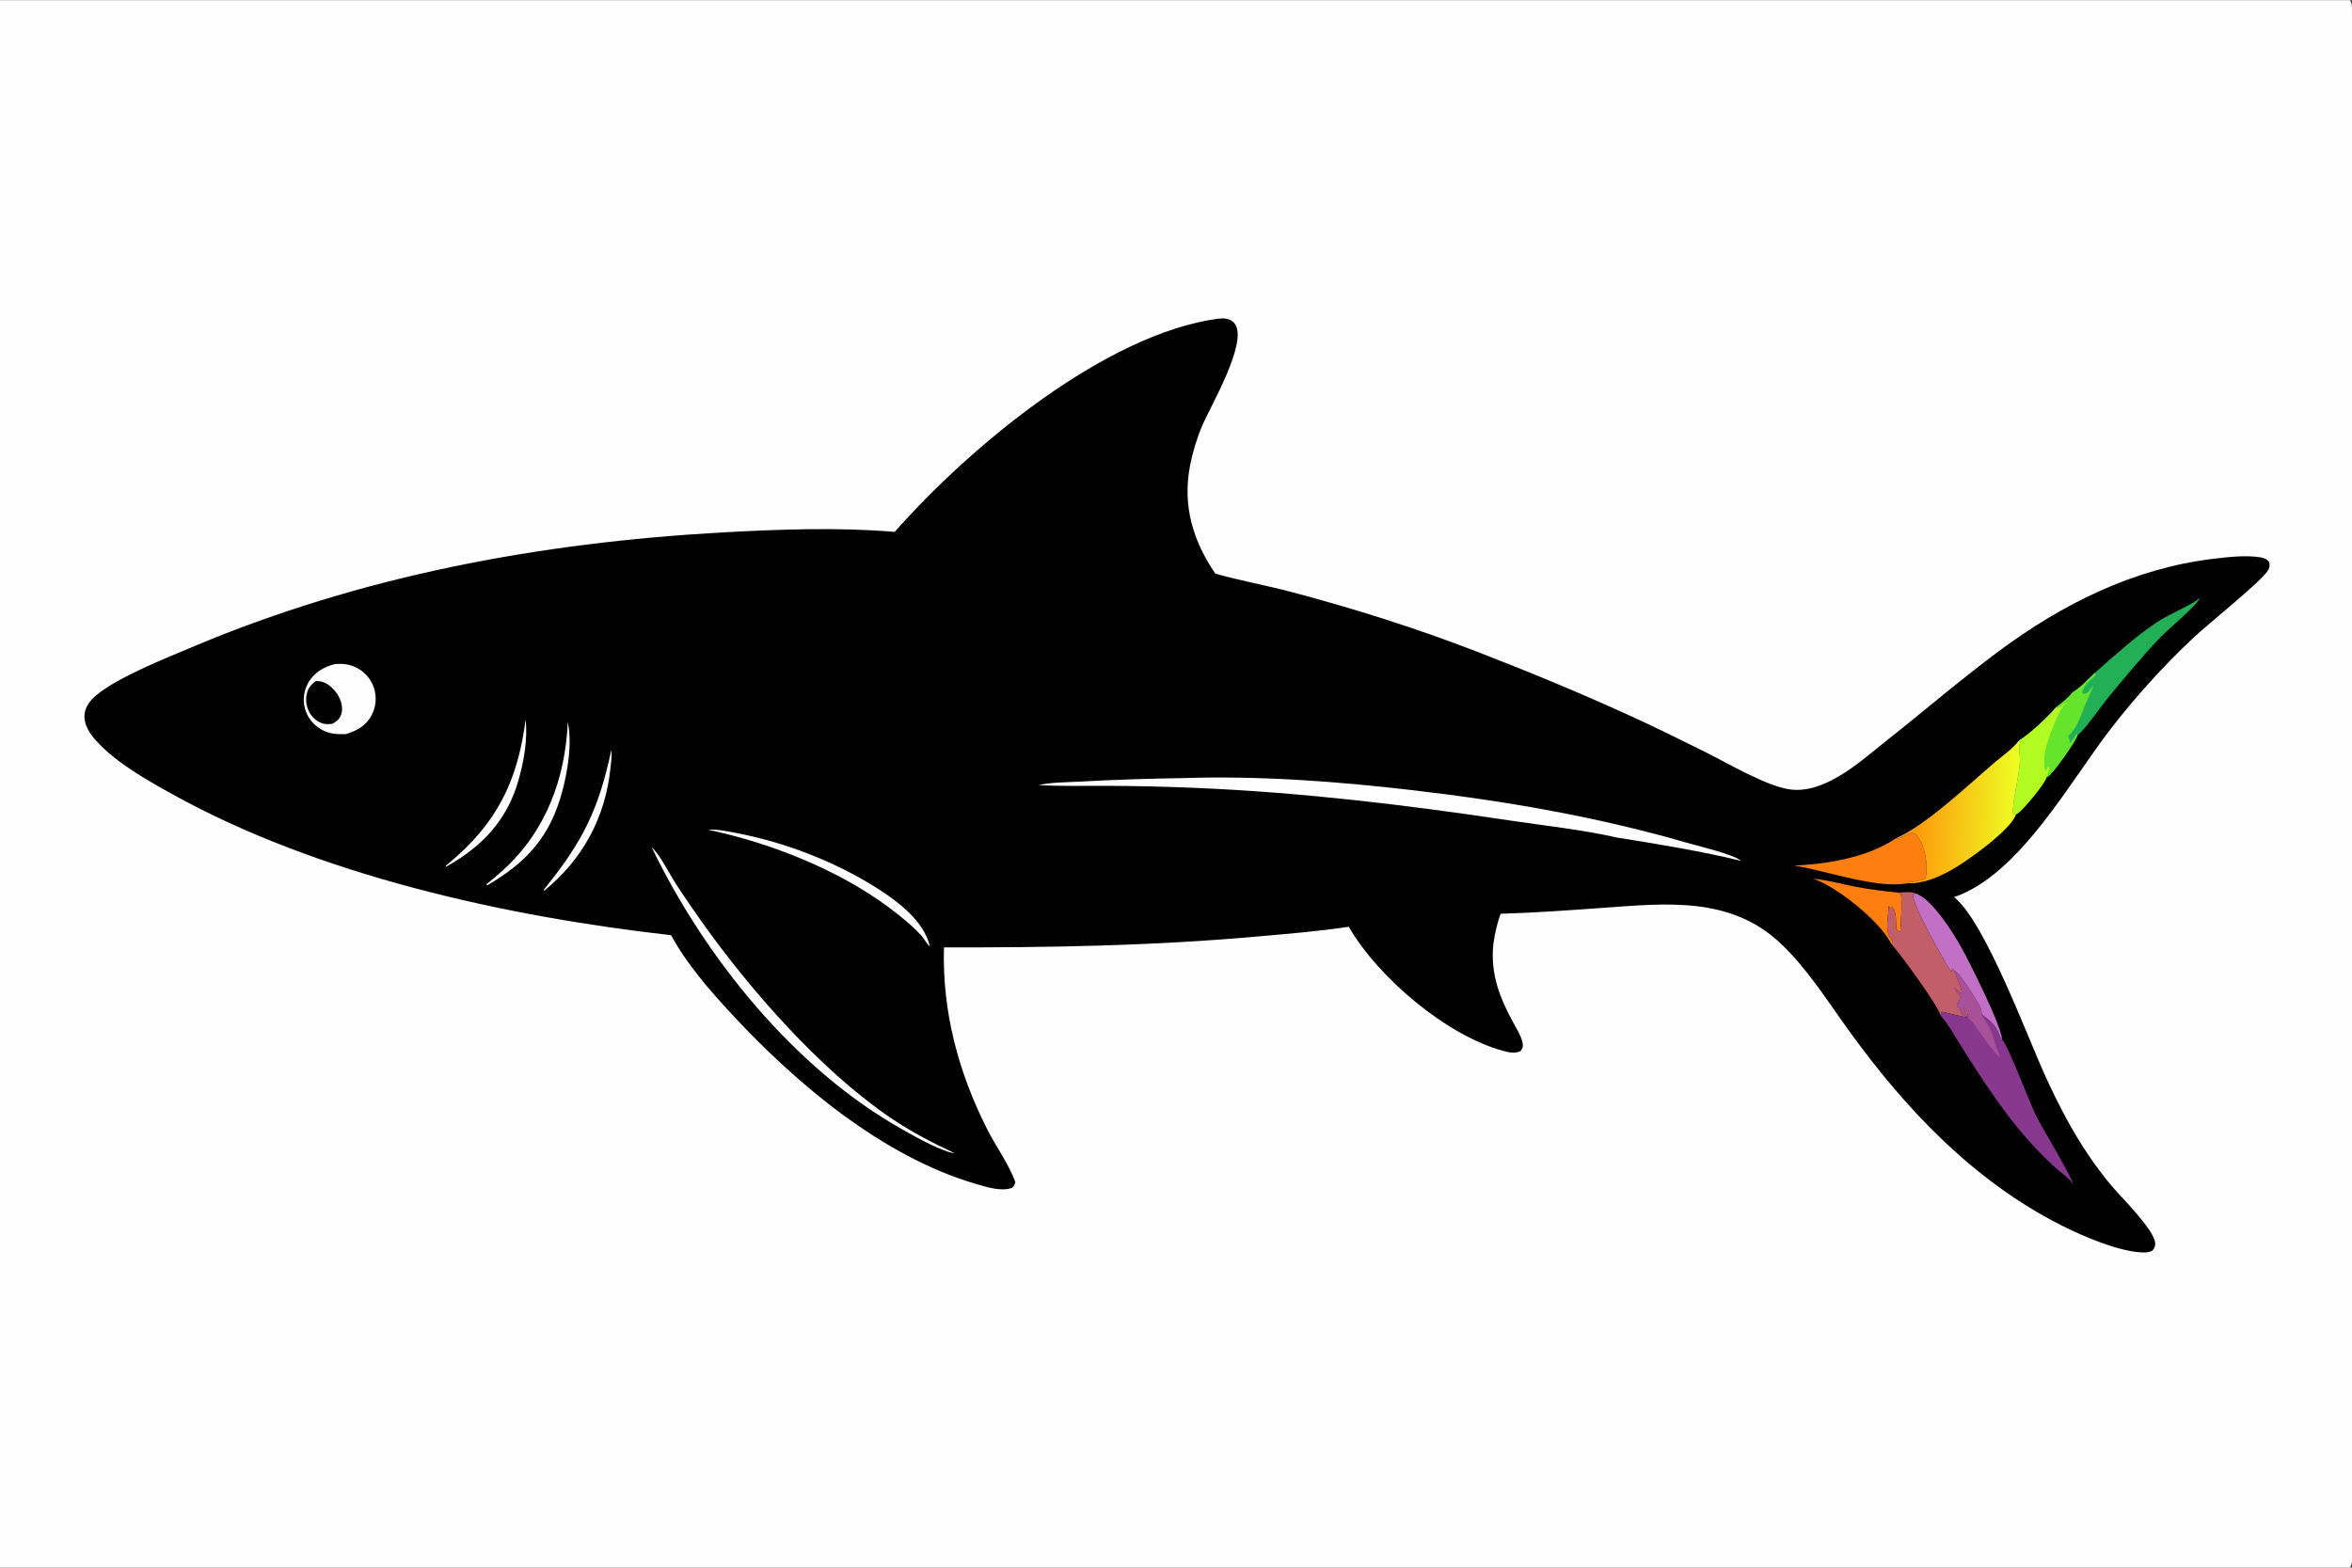 <svg version="1.1" xmlns="http://www.w3.org/2000/svg" style="display: block;" viewBox="0 0 2048 1365" width="1536" height="1024">
<rect x="0" y="0" width="2048" height="1365" fill="#333333" stroke="none"/>
<defs>
	<linearGradient id="Gradient1" gradientUnits="userSpaceOnUse" x1="1666.5" y1="705.085" x2="1756.89" y2="707.618">
		<stop class="stop0" offset="0" stop-opacity="1" stop-color="rgb(255,152,11)"/>
		<stop class="stop1" offset="1" stop-opacity="1" stop-color="rgb(237,255,35)"/>
	</linearGradient>
</defs>
<path transform="translate(0,0)" fill="rgb(254,254,254)" d="M 0 0 L 2046.25 0 C 2047.39 1.792 2047.78 3.344 2047.88 5.455 C 2048.76 24.67 2048 44.205 2048 63.456 L 2048.01 176.585 L 2048.02 521.767 L 2048.01 1154.27 L 2048 1307.91 C 2048 1318.52 2049.59 1353.27 2047.72 1361.52 C 2047.43 1362.81 2046.95 1363.89 2046.25 1365 L 0 1365 L 0 0 z"/>
<path transform="translate(0,0)" fill="rgb(1,1,1)" d="M 1060.94 277.353 C 1063.01 277.187 1065.16 276.984 1067.22 277.305 C 1070.41 277.802 1073.34 279.22 1075.25 281.883 C 1086.85 298.039 1054.15 353.319 1046.73 370.81 C 1042 381.96 1038.29 394.359 1036.06 406.273 C 1029.65 440.637 1038.92 471.184 1058.24 499.424 C 1080.1 505.591 1102.8 509.652 1124.82 515.487 C 1179.1 529.874 1232.82 546.838 1285.22 567.057 C 1330.61 584.573 1375.57 603.189 1419.84 623.394 C 1441.6 633.326 1463.09 643.983 1484.52 654.616 C 1504.4 664.485 1537.61 684.306 1558.39 687.316 C 1571.41 689.201 1584.06 684.984 1595.5 679.061 C 1613.15 669.922 1628.01 656.474 1643.51 644.222 C 1675.81 618.688 1706.93 591.912 1740 567.306 C 1795.44 526.059 1857.59 494.874 1926.92 486.557 C 1939.68 485.025 1955.2 483.117 1967.92 485.174 C 1971.37 485.733 1973.75 486.555 1975.87 489.424 C 1976.55 492.103 1976.36 493.758 1975.06 496.235 C 1970.27 505.292 1922.74 543.152 1909.34 555.792 C 1883.69 579.985 1860.52 605.605 1838.85 633.386 C 1802.58 679.899 1758.98 761.413 1701.55 781.166 C 1701.74 781.309 1701.94 781.441 1702.12 781.594 C 1729.2 804.326 1765.17 902.619 1781.6 938.396 C 1792.54 962.206 1804.73 985.716 1819.56 1007.36 C 1825.21 1015.62 1831.23 1023.63 1837.59 1031.34 C 1846.33 1041.91 1875.96 1070.78 1876.64 1082.57 C 1876.83 1085.71 1875.87 1087.05 1873.95 1089.25 C 1872.01 1090.05 1870.16 1090.56 1868.05 1090.62 C 1847.4 1091.17 1813.29 1076.33 1794.72 1066.91 C 1718.47 1028.23 1659.78 966.36 1610.32 897.971 C 1591.74 872.284 1573.7 843.441 1550.63 821.632 C 1506.84 780.222 1450.93 786.566 1395.63 790.506 C 1366.01 792.617 1336.33 794.831 1306.64 795.633 C 1303.59 804.055 1301.64 812.955 1300.35 821.804 C 1297.65 847.982 1305.67 868.562 1317.91 890.891 C 1320.89 896.329 1325.11 902.963 1325.95 909.156 C 1326.34 912.016 1325.59 912.946 1324.06 915.155 C 1319.4 917.635 1313.91 916.431 1309.06 915.118 C 1259.53 901.722 1199.99 851.245 1174.41 806.959 C 1148.26 810.988 1121.72 813.042 1095.38 815.408 C 1004.33 823.586 913.29 825.153 821.947 824.919 C 820.338 880.728 834.475 933.54 859.514 983.164 C 867.248 998.492 878.096 1013.1 884.074 1029.14 C 883.546 1031.89 883.275 1032.21 881.325 1034.25 C 872.056 1038 858.15 1033.42 848.777 1030.64 C 768.209 1006.78 693.607 943.899 637.245 883.14 C 617.882 862.266 597.983 839.475 584.351 814.32 C 440.831 798.113 277.456 762.218 150.409 691.694 C 127.834 679.162 101.15 664.246 83.672 644.878 C 78.093 638.695 72.808 630.827 73.614 622.098 C 74.254 615.177 78.618 609.777 83.72 605.44 C 102.313 589.636 145.084 572.756 168.268 562.986 C 314.928 501.187 470.171 472.442 628.565 463.569 C 677.653 460.819 730.052 458.901 779.08 463.07 C 844.263 389.063 962.423 290.521 1060.94 277.353 z"/>
<path transform="translate(0,0)" fill="rgb(254,254,254)" d="M 532.384 652.74 C 532.89 657.813 532.119 663.388 531.596 668.459 C 527.103 712.042 507.414 748.279 473.54 775.887 C 473.492 774.113 474.363 773.633 475.412 772.327 C 508.3 731.348 521.415 704.033 532.384 652.74 z"/>
<path transform="translate(0,0)" fill="rgb(254,254,254)" d="M 457.663 626.751 C 459.605 643.544 456.1 663.133 451.499 679.282 C 441.418 714.666 419.505 737.375 388.103 754.854 C 388.17 753.256 389.79 752.538 390.99 751.533 C 432.775 716.552 450.604 680.451 457.663 626.751 z"/>
<path transform="translate(0,0)" fill="rgb(254,254,254)" d="M 494.42 628.723 C 498.236 647.184 494.483 670.667 489.684 688.727 C 479.183 728.25 458.853 750.753 424.132 770.955 C 423.729 770.676 424.014 770.918 423.769 769.861 C 428.626 765.819 433.551 761.799 438.212 757.535 C 475.401 723.51 492.142 678.274 494.42 628.723 z"/>
<path transform="translate(0,0)" fill="rgb(254,254,254)" d="M 616.695 722.48 C 623.932 721.839 632.404 723.721 639.526 725.029 C 682.438 732.907 727.362 750.198 764.166 773.675 C 782.202 785.179 804.859 802.351 809.685 824.165 C 806.945 821.905 804.901 817.575 802.436 814.832 C 796.49 808.214 789.465 802.295 782.547 796.725 C 736.614 759.745 673.987 734.663 616.695 722.48 z"/>
<path transform="translate(0,0)" fill="rgb(254,126,15)" d="M 1578.64 765.026 C 1591.42 766.397 1604.24 769.894 1616.87 772.335 C 1628.7 774.623 1640.63 775.97 1652.61 777.203 L 1655.23 778.521 C 1656.53 786.025 1655.14 803.121 1654.69 811.45 C 1652.66 811.155 1652.4 810.117 1651.17 808.543 C 1650.96 803.581 1651.31 793.387 1647.87 789.921 L 1645.73 790.571 L 1644.51 788.668 C 1644.54 799.666 1640.41 809.209 1646.93 818.295 C 1648.55 820.544 1648.37 819.838 1646.79 822.09 C 1646.61 821.61 1646.34 820.874 1646.08 820.391 C 1635.88 801.546 1599.4 771.927 1578.64 765.026 z"/>
<path transform="translate(0,0)" fill="rgb(194,111,198)" d="M 1667.71 777.884 C 1682.14 782.114 1701.25 812.897 1708.46 826.106 C 1715.1 838.261 1743.02 893.458 1743.22 905.051 L 1742.65 905.316 C 1742.08 903.896 1741.48 902.488 1740.93 901.063 C 1737.51 892.223 1732.53 888.762 1725.3 883.164 C 1725.47 881.069 1725.3 879.431 1724.44 877.472 C 1722.18 872.285 1706.27 846.888 1701.74 845.275 C 1701.22 844.262 1700.64 843.939 1699.74 843.264 L 1699.45 845.866 L 1698.77 845.99 C 1691.96 835.498 1665.01 787.564 1665.69 778.863 L 1667.71 777.884 z"/>
<path transform="translate(0,0)" fill="rgb(254,254,254)" d="M 567.439 737.673 C 574.676 744.218 582.933 760.974 588.619 769.755 C 595.811 780.863 603.372 791.775 611.028 802.568 C 653.555 862.527 713.716 930.859 773.992 972.384 C 791.991 984.784 811.286 994.875 831.062 1004.1 C 829.191 1003.95 827.543 1003.61 825.771 1003 C 811.678 998.182 798.619 990.713 785.679 983.447 C 692.031 930.863 613.55 833.596 567.439 737.673 z"/>
<path transform="translate(0,0)" fill="rgb(254,126,15)" d="M 1650.73 729.983 C 1658.36 730.58 1663.76 720.997 1669.23 727.698 C 1676.02 736.016 1678.78 752.118 1677.09 762.488 C 1676.89 763.693 1676.54 764.527 1676.05 765.636 C 1671.18 767.082 1666.14 767.231 1661.41 769.026 C 1634.93 774.318 1590.32 758.191 1563.3 753.849 L 1561.95 753.639 C 1590.21 752.671 1627.02 746.408 1650.73 729.983 z"/>
<path transform="translate(0,0)" fill="rgb(193,94,103)" d="M 1652.61 777.203 C 1656.26 777.144 1664.82 776.074 1667.71 777.884 L 1665.69 778.863 C 1665.01 787.564 1691.96 835.498 1698.77 845.99 L 1699.45 845.866 L 1699.74 843.264 C 1700.64 843.939 1701.22 844.262 1701.74 845.275 C 1703.05 849.595 1708.86 861.584 1708.22 865.356 C 1705.8 863.981 1704.02 862.152 1702.06 860.219 C 1702.36 863.433 1706.83 865.974 1706.73 868.335 C 1706.59 871.567 1703.83 873.017 1703.86 876.582 C 1704.14 876.687 1704.42 876.778 1704.69 876.898 C 1705.58 877.296 1706.23 877.641 1706.6 878.599 C 1706.77 879.017 1706.84 879.466 1706.96 879.897 C 1707.46 881.608 1708.99 883.604 1710.51 884.548 C 1711.43 885.117 1711.6 885.086 1712.52 885.275 C 1711.4 882.452 1710.46 879.689 1709.69 876.75 C 1711.48 877.787 1713.05 880.911 1713.49 883.027 C 1713.71 884.099 1713.52 884.793 1713.29 885.839 C 1713.04 885.793 1712.79 885.729 1712.54 885.699 C 1705.02 884.8 1698.08 882.396 1690.65 881.029 L 1689.67 884.074 C 1688.03 876.232 1653.92 829.303 1646.79 822.09 C 1648.37 819.838 1648.55 820.544 1646.93 818.295 C 1640.41 809.209 1644.54 799.666 1644.51 788.668 L 1645.73 790.571 L 1647.87 789.921 C 1651.31 793.387 1650.96 803.581 1651.17 808.543 C 1652.4 810.117 1652.66 811.155 1654.69 811.45 C 1655.14 803.121 1656.53 786.025 1655.23 778.521 L 1652.61 777.203 z"/>
<path transform="translate(0,0)" fill="rgb(254,254,254)" d="M 291.752 578.112 C 298.31 577.756 303.966 578.182 309.963 581.101 C 317.59 584.814 323.123 591.238 325.713 599.304 C 328.206 607.063 327.35 615.733 323.503 622.899 C 318.582 632.068 310.702 636.279 301.084 639.179 C 293.467 639.394 287.398 639.167 280.552 635.552 C 273.244 631.692 267.894 625.179 265.607 617.238 C 263.43 609.674 264.533 601.271 268.411 594.444 C 273.572 585.356 281.945 580.696 291.752 578.112 z"/>
<path transform="translate(0,0)" fill="rgb(1,1,1)" d="M 275.017 592.946 C 276.494 592.998 278.003 593.062 279.456 593.354 C 285.607 594.592 291.262 600.188 294.351 605.424 C 297.19 610.237 298.855 616.252 297.19 621.761 C 295.873 626.118 293.097 628.075 289.379 630.219 C 287.414 630.425 285.362 630.628 283.391 630.394 C 278.672 629.835 274.177 626.798 271.312 623.105 C 267.59 618.306 265.938 611.945 266.798 605.939 C 267.677 599.809 270.22 596.565 275.017 592.946 z"/>
<path transform="translate(0,0)" fill="rgb(135,55,142)" d="M 1701.74 845.275 C 1706.27 846.888 1722.18 872.285 1724.44 877.472 C 1725.3 879.431 1725.47 881.069 1725.3 883.164 C 1732.53 888.762 1737.51 892.223 1740.93 901.063 C 1741.48 902.488 1742.08 903.896 1742.65 905.316 L 1743.22 905.051 C 1748.44 909.911 1767.04 959.471 1772.65 970.924 C 1777.7 981.226 1805.07 1026.49 1805.41 1031.89 C 1803.27 1026.82 1793.64 1020.39 1789.37 1016.5 C 1778.16 1006.29 1767.55 995.012 1757.91 983.319 C 1740.74 962.49 1725.92 939.612 1711.34 916.932 C 1704.44 906.205 1697.92 893.746 1689.67 884.074 L 1690.65 881.029 C 1698.08 882.396 1705.02 884.8 1712.54 885.699 C 1712.79 885.729 1713.04 885.793 1713.29 885.839 C 1713.52 884.793 1713.71 884.099 1713.49 883.027 C 1713.05 880.911 1711.48 877.787 1709.69 876.75 C 1710.46 879.689 1711.4 882.452 1712.52 885.275 C 1711.6 885.086 1711.43 885.117 1710.51 884.548 C 1708.99 883.604 1707.46 881.608 1706.96 879.897 C 1706.84 879.466 1706.77 879.017 1706.6 878.599 C 1706.23 877.641 1705.58 877.296 1704.69 876.898 C 1704.42 876.778 1704.14 876.687 1703.86 876.582 C 1703.83 873.017 1706.59 871.567 1706.73 868.335 C 1706.83 865.974 1702.36 863.433 1702.06 860.219 C 1704.02 862.152 1705.8 863.981 1708.22 865.356 C 1708.86 861.584 1703.05 849.595 1701.74 845.275 z"/>
<path transform="translate(0,0)" fill="rgb(169,81,152)" d="M 1701.74 845.275 C 1706.27 846.888 1722.18 872.285 1724.44 877.472 C 1725.3 879.431 1725.47 881.069 1725.3 883.164 C 1727.86 887.846 1731.49 892.765 1733.51 897.621 C 1736.41 904.608 1737.73 912.64 1741.51 919.161 L 1740.64 920.031 C 1732.17 911.941 1726.28 901.669 1719.2 892.409 L 1719.44 892.293 C 1718.02 890.286 1716.57 888.837 1714.69 887.248 C 1713.75 886.447 1714.15 886.83 1713.29 885.839 C 1713.52 884.793 1713.71 884.099 1713.49 883.027 C 1713.05 880.911 1711.48 877.787 1709.69 876.75 C 1710.46 879.689 1711.4 882.452 1712.52 885.275 C 1711.6 885.086 1711.43 885.117 1710.51 884.548 C 1708.99 883.604 1707.46 881.608 1706.96 879.897 C 1706.84 879.466 1706.77 879.017 1706.6 878.599 C 1706.23 877.641 1705.58 877.296 1704.69 876.898 C 1704.42 876.778 1704.14 876.687 1703.86 876.582 C 1703.83 873.017 1706.59 871.567 1706.73 868.335 C 1706.83 865.974 1702.36 863.433 1702.06 860.219 C 1704.02 862.152 1705.8 863.981 1708.22 865.356 C 1708.86 861.584 1703.05 849.595 1701.74 845.275 z"/>
<path transform="translate(0,0)" fill="rgb(35,175,86)" d="M 1824.07 585.832 C 1841.9 570.213 1858.95 554.572 1878.7 541.325 C 1887.99 535.092 1909.68 526.187 1915.66 520.433 C 1913.55 526.568 1887.68 548.127 1881.68 554.352 C 1865.62 571.012 1850.63 589.303 1835.87 607.116 C 1830.01 614.198 1814.99 636.154 1809.11 639.859 C 1807.41 645.849 1787.65 673.586 1783.05 676.35 C 1782.68 676.574 1782.29 676.763 1781.9 676.97 C 1780.7 682.274 1761.42 705.605 1756.5 708.488 C 1756.12 708.711 1755.73 708.912 1755.34 709.125 L 1754.11 709.373 L 1753 708.236 C 1751.74 700.752 1758.64 674.071 1758.95 662.006 C 1759.06 657.881 1757.23 649.825 1759.18 646.716 L 1758.01 644.756 C 1766.93 639.453 1783.4 624.157 1790 616.071 C 1794.8 612.452 1800.91 607.737 1804.5 602.934 C 1811.42 598.734 1818.29 591.519 1824.07 585.832 z"/>
<path transform="translate(0,0)" fill="rgb(102,227,43)" d="M 1824.07 585.832 L 1824.94 587.694 C 1820.39 591.87 1813.48 597.138 1813.18 603.804 L 1813.43 604.131 L 1813.47 603.985 C 1815.66 603.892 1816.68 604.291 1818.25 602.625 C 1819.89 600.897 1822.03 598.302 1822.76 596.051 C 1822.1 600.804 1819.77 604.164 1817.89 608.463 C 1812.89 619.908 1810.23 631.961 1800.86 640.996 C 1801.88 642.842 1802.23 644.987 1802.73 647.021 L 1808.6 638.649 L 1809.11 639.859 C 1807.41 645.849 1787.65 673.586 1783.05 676.35 C 1782.68 676.574 1782.29 676.763 1781.9 676.97 C 1782.82 673.606 1785.06 671.177 1784.61 667.683 L 1783.22 667.435 C 1782.58 668.661 1781.97 669.894 1781.37 671.141 C 1779.39 665.832 1780.33 658.856 1781.11 653.357 C 1782.05 646.827 1793.13 617.062 1797.87 613.66 C 1798.03 613.542 1798.2 613.433 1798.37 613.319 C 1798.73 612.127 1798.92 612.307 1799.94 611.712 L 1798.79 613.012 L 1799.49 611.548 C 1797.51 611.937 1796.99 612.901 1795.48 614.2 C 1793.13 616.235 1793.04 616.293 1790 616.071 C 1794.8 612.452 1800.91 607.737 1804.5 602.934 C 1811.42 598.734 1818.29 591.519 1824.07 585.832 z"/>
<path transform="translate(0,0)" fill="rgb(178,251,34)" d="M 1790 616.071 C 1793.04 616.293 1793.13 616.235 1795.48 614.2 C 1796.99 612.901 1797.51 611.937 1799.49 611.548 L 1798.79 613.012 L 1799.94 611.712 C 1798.92 612.307 1798.73 612.127 1798.37 613.319 C 1798.2 613.433 1798.03 613.542 1797.87 613.66 C 1793.13 617.062 1782.05 646.827 1781.11 653.357 C 1780.33 658.856 1779.39 665.832 1781.37 671.141 C 1781.97 669.894 1782.58 668.661 1783.22 667.435 L 1784.61 667.683 C 1785.06 671.177 1782.82 673.606 1781.9 676.97 C 1780.7 682.274 1761.42 705.605 1756.5 708.488 C 1756.12 708.711 1755.73 708.912 1755.34 709.125 L 1754.11 709.373 L 1753 708.236 C 1751.74 700.752 1758.64 674.071 1758.95 662.006 C 1759.06 657.881 1757.23 649.825 1759.18 646.716 L 1758.01 644.756 C 1766.93 639.453 1783.4 624.157 1790 616.071 z"/>
<path transform="translate(0,0)" fill="url(#Gradient1)" d="M 1758.01 644.756 L 1759.18 646.716 C 1757.23 649.825 1759.06 657.881 1758.95 662.006 C 1758.64 674.071 1751.74 700.752 1753 708.236 L 1754.11 709.373 L 1755.34 709.125 C 1751.31 722.559 1711.47 750.982 1698.21 758.086 C 1686.95 764.118 1674.4 769.656 1661.41 769.026 C 1666.14 767.231 1671.18 767.082 1676.05 765.636 C 1676.54 764.527 1676.89 763.693 1677.09 762.488 C 1678.78 752.118 1676.02 736.016 1669.23 727.698 C 1663.76 720.997 1658.36 730.58 1650.73 729.983 C 1676.56 718.876 1713.61 683.787 1735.79 664.749 C 1742.96 658.592 1752.45 652.221 1758.01 644.756 z"/>
<path transform="translate(0,0)" fill="rgb(254,254,254)" d="M 1029.51 677.5 C 1096.67 675.299 1164.5 680.351 1231.14 688.149 C 1311.39 697.538 1391.11 711.244 1468.81 733.801 C 1478.3 736.554 1509.38 743.851 1516.1 749.567 C 1482.55 741.369 1442.47 734.733 1408.22 729.323 C 1377.46 722.337 1344.8 718.926 1313.57 714.242 C 1223.58 700.743 1132.53 689.859 1041.57 686.052 C 1015.76 684.972 989.972 684.333 964.14 684.224 C 944.214 684.14 924.113 684.696 904.218 683.571 C 916.172 681.017 929.537 681.167 941.747 680.487 C 971.013 678.856 1000.21 677.97 1029.51 677.5 z"/>
</svg>